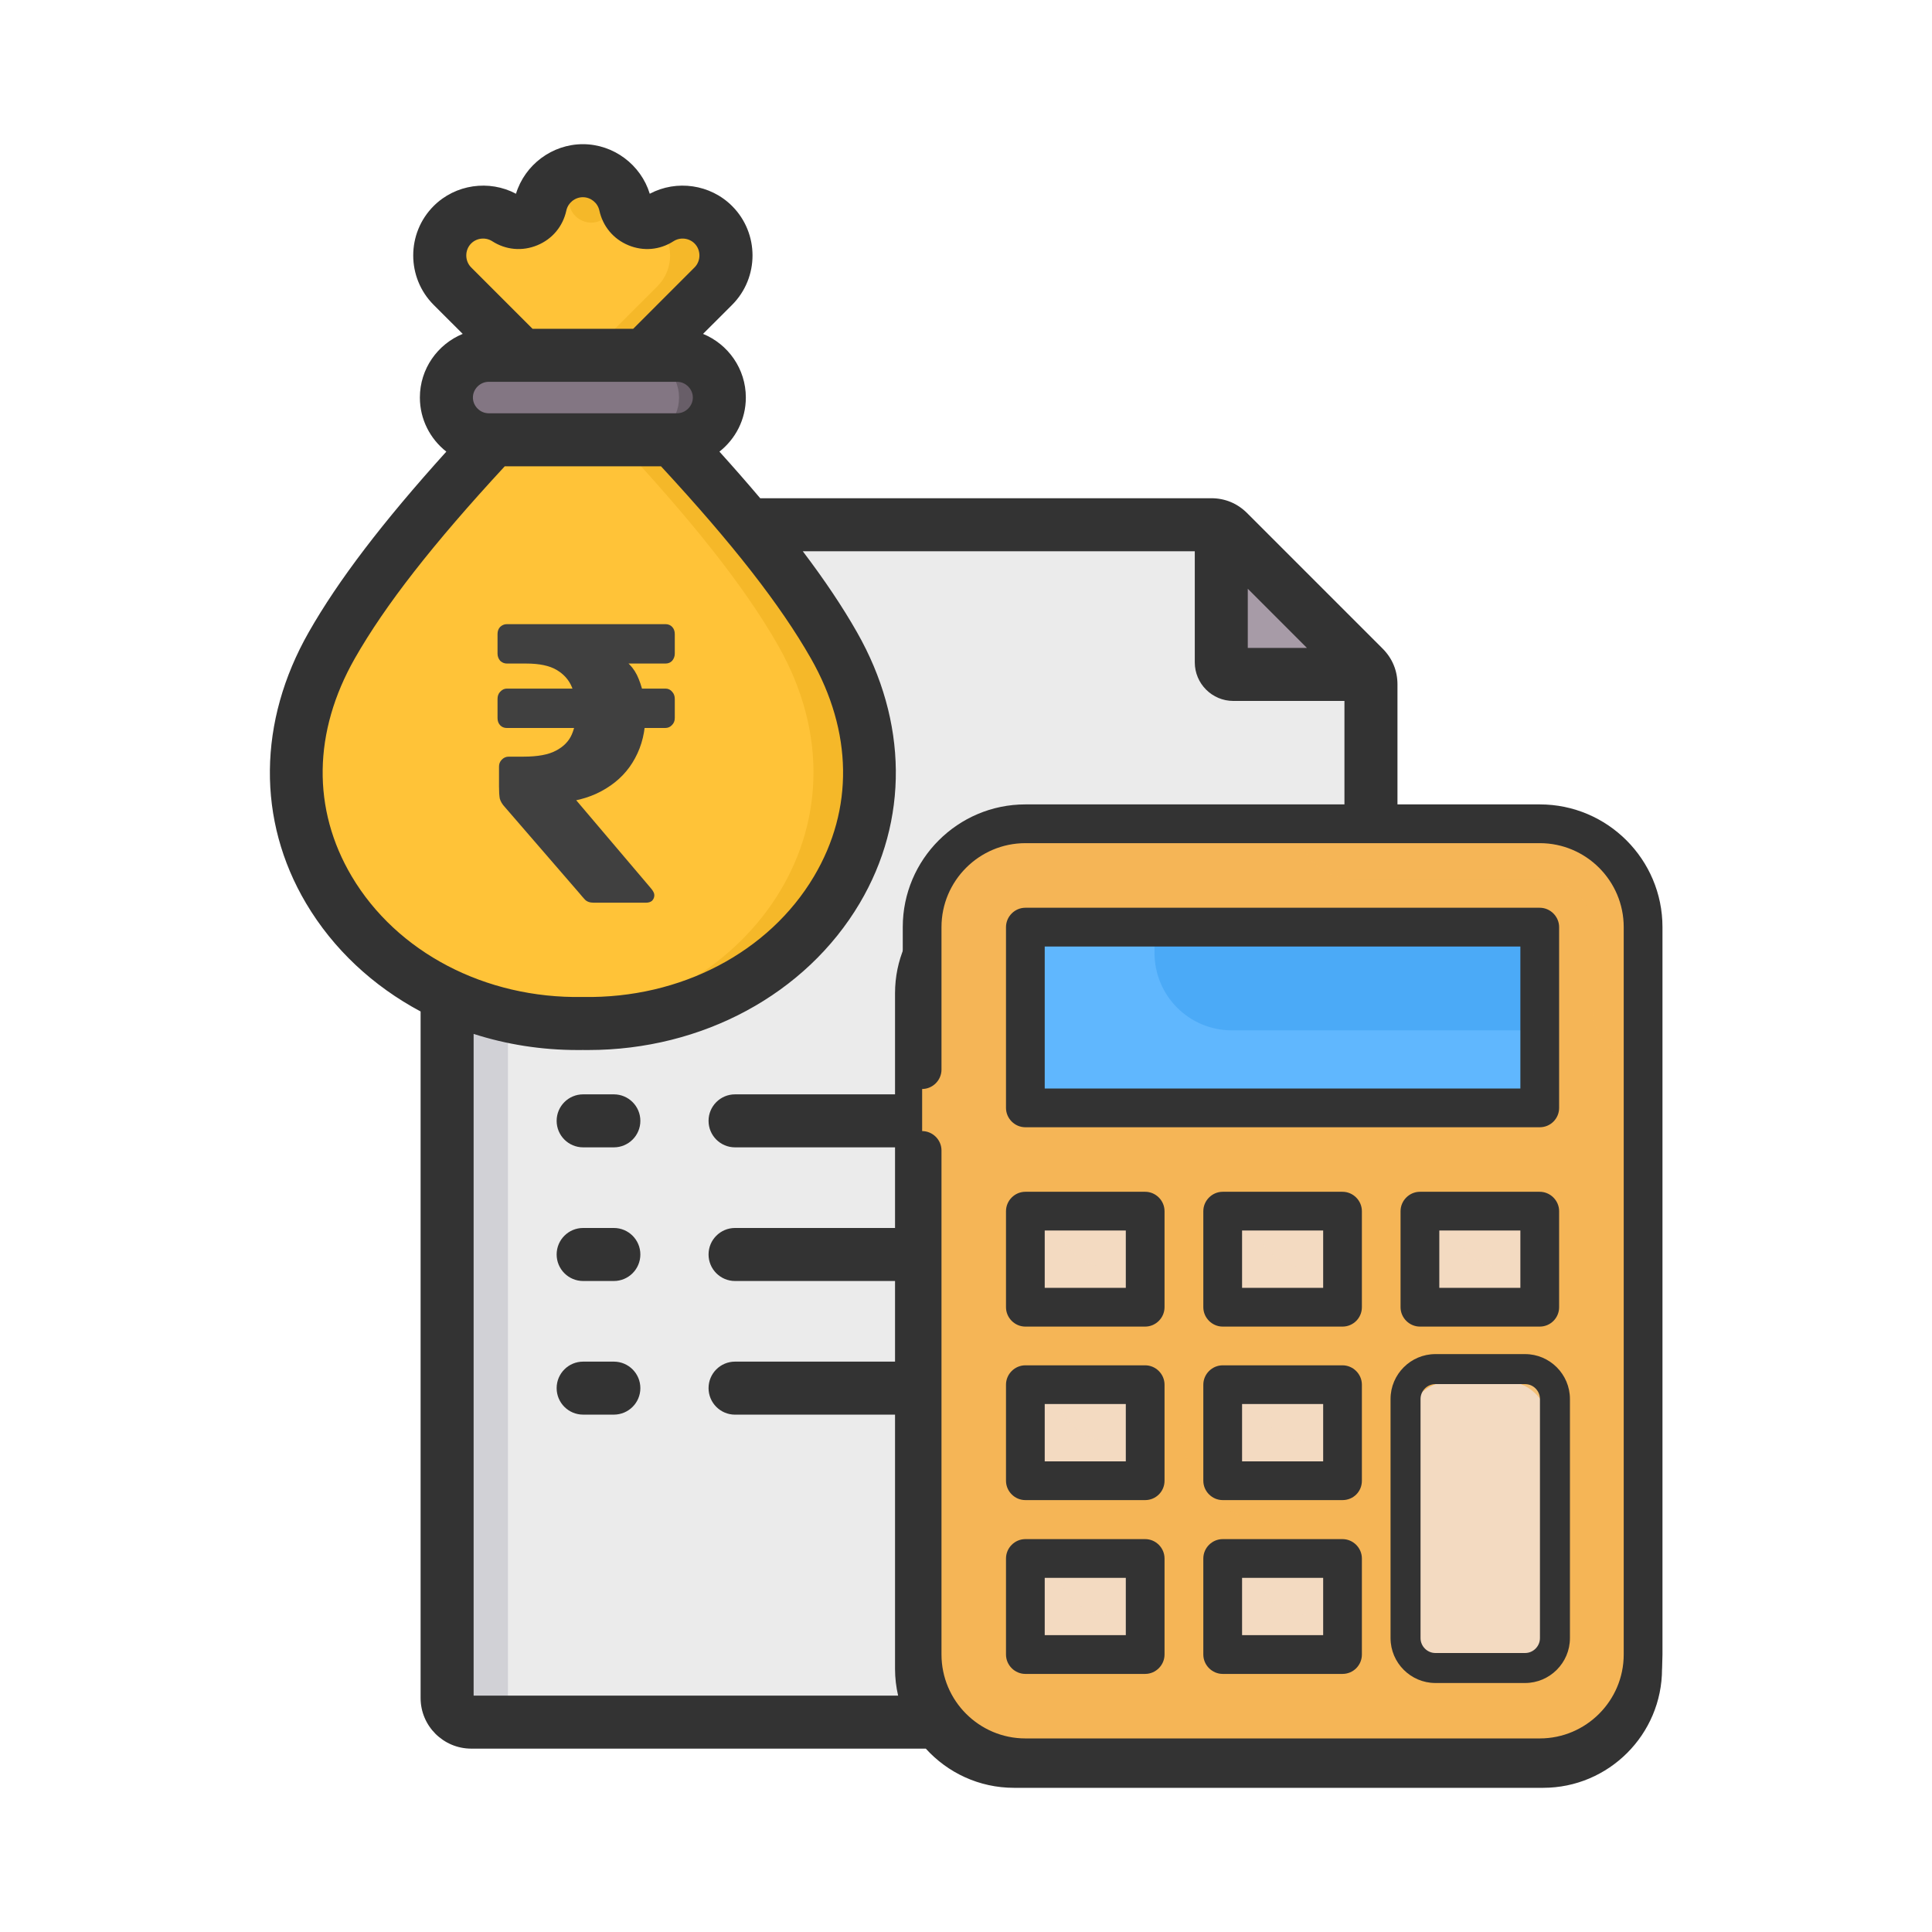 <svg width="67" height="67" viewBox="0 0 67 67" fill="none" xmlns="http://www.w3.org/2000/svg">
<path fill-rule="evenodd" clip-rule="evenodd" d="M16.083 18.197H41.747C41.978 18.197 42.176 18.279 42.339 18.442L47.039 23.143C47.202 23.306 47.285 23.504 47.285 23.735V58.885C47.285 59.346 46.909 59.722 46.447 59.722H16.083C15.622 59.722 15.246 59.346 15.246 58.885V19.035C15.246 18.573 15.622 18.197 16.083 18.197Z" fill="#EBEBEB"/>
<path fill-rule="evenodd" clip-rule="evenodd" d="M16.083 18.197H17.615V59.722H16.083C15.622 59.722 15.246 59.346 15.246 58.885V19.035C15.246 18.573 15.622 18.197 16.083 18.197Z" fill="#D1D1D6"/>
<path fill-rule="evenodd" clip-rule="evenodd" d="M42.094 18.27C42.183 18.31 42.264 18.368 42.339 18.442L47.039 23.143C47.114 23.217 47.172 23.299 47.212 23.388H42.512C42.282 23.388 42.094 23.2 42.094 22.969L42.094 18.27Z" fill="#A79BA7"/>
<path fill-rule="evenodd" clip-rule="evenodd" d="M34.907 31.236H53.256C55.019 31.236 56.462 32.679 56.462 34.442V57.876C56.462 59.639 55.019 61.082 53.256 61.082H34.907C33.144 61.082 31.701 59.639 31.701 57.876V34.442C31.701 32.679 33.144 31.236 34.907 31.236Z" fill="#837683"/>
<path fill-rule="evenodd" clip-rule="evenodd" d="M51.42 31.236H53.257C55.02 31.236 56.462 32.679 56.462 34.442V57.876C56.462 59.639 55.02 61.082 53.257 61.082H51.42C53.183 61.082 54.626 59.639 54.626 57.876V34.442C54.626 32.679 53.183 31.236 51.42 31.236Z" fill="#685E68"/>
<path fill-rule="evenodd" clip-rule="evenodd" d="M35.975 35.838H52.188C52.594 35.838 52.925 36.169 52.925 36.575V39.467C52.925 39.873 52.594 40.204 52.188 40.204H35.975C35.569 40.204 35.238 39.873 35.238 39.467V36.575C35.238 36.169 35.569 35.838 35.975 35.838Z" fill="#6CF5C2"/>
<path fill-rule="evenodd" clip-rule="evenodd" d="M52.006 35.838H52.188C52.594 35.838 52.925 36.169 52.925 36.575V39.467C52.925 39.873 52.594 40.204 52.188 40.204H35.975C35.569 40.204 35.238 39.873 35.238 39.467V39.286H51.269C51.675 39.286 52.006 38.955 52.006 38.549V35.838Z" fill="#00E499"/>
<path fill-rule="evenodd" clip-rule="evenodd" d="M22.083 12.321L23.065 15.253C25.624 17.998 27.489 20.323 28.658 22.377C32.398 28.942 27.078 35.611 19.954 35.49C12.831 35.611 7.511 28.942 11.25 22.377C12.42 20.323 14.285 17.998 16.844 15.253L17.829 12.324L15.431 9.926C14.846 9.341 14.846 8.383 15.431 7.798C15.929 7.3 16.717 7.216 17.309 7.596C17.529 7.737 17.782 7.76 18.024 7.66C18.265 7.56 18.428 7.365 18.483 7.11C18.631 6.434 19.236 5.924 19.954 5.924C20.66 5.924 21.275 6.421 21.425 7.11C21.481 7.365 21.644 7.56 21.885 7.66C22.127 7.76 22.379 7.737 22.599 7.596C23.181 7.222 23.97 7.29 24.477 7.798C25.063 8.383 25.063 9.341 24.477 9.926L22.083 12.321Z" fill="#FFC338"/>
<path fill-rule="evenodd" clip-rule="evenodd" d="M22.084 12.321L23.066 15.253C25.625 17.998 27.49 20.323 28.66 22.377C32.399 28.942 27.08 35.61 19.956 35.49C19.673 35.495 19.393 35.488 19.116 35.472C25.808 35.08 30.571 28.681 26.98 22.376C25.811 20.323 23.946 17.997 21.387 15.253L20.405 12.32L22.8 9.926C23.385 9.341 23.385 8.383 22.8 7.797C22.73 7.727 22.654 7.665 22.574 7.612C22.583 7.606 22.592 7.601 22.601 7.595C23.183 7.222 23.971 7.289 24.479 7.797C25.064 8.382 25.064 9.34 24.479 9.926L22.084 12.321ZM15.658 7.612C15.966 7.407 16.337 7.324 16.698 7.372C16.615 7.499 16.496 7.597 16.346 7.659C16.114 7.756 15.872 7.739 15.658 7.612ZM19.116 6.182C19.43 6.393 19.663 6.721 19.747 7.109C19.803 7.365 19.966 7.559 20.207 7.66C20.449 7.76 20.701 7.737 20.921 7.596C21.11 7.475 21.32 7.4 21.534 7.372C21.484 7.294 21.448 7.206 21.427 7.11C21.276 6.421 20.661 5.924 19.956 5.924C19.645 5.924 19.356 6.019 19.116 6.182Z" fill="#F5B829"/>
<path fill-rule="evenodd" clip-rule="evenodd" d="M16.687 15.253H23.221C24.027 15.253 24.686 14.594 24.686 13.789C24.686 12.983 24.027 12.324 23.221 12.324H16.687C15.882 12.324 15.223 12.983 15.223 13.789C15.223 14.595 15.882 15.253 16.687 15.253Z" fill="#837683"/>
<path fill-rule="evenodd" clip-rule="evenodd" d="M22.084 15.253H23.221C24.027 15.253 24.686 14.594 24.686 13.789C24.686 12.983 24.027 12.324 23.221 12.324H22.084C22.89 12.324 23.549 12.983 23.549 13.789C23.549 14.594 22.89 15.253 22.084 15.253Z" fill="#685E68"/>
<path fill-rule="evenodd" clip-rule="evenodd" d="M52.263 36.756H36.416V39.285H52.263V36.756ZM54.102 36.574V39.467C54.102 40.379 53.359 41.123 52.445 41.123H36.233C35.32 41.123 34.576 40.379 34.576 39.467V36.574C34.576 35.661 35.32 34.918 36.233 34.918H52.445C53.359 34.918 54.102 35.661 54.102 36.574ZM55.8 34.442V57.876C55.8 59.137 54.774 60.162 53.514 60.162H35.164C33.903 60.162 32.878 59.137 32.878 57.876V34.442C32.878 33.181 33.903 32.155 35.164 32.155H53.514C54.774 32.155 55.8 33.181 55.8 34.442ZM31.146 58.802H16.425V35.855C17.56 36.22 18.774 36.414 20.025 36.414C20.087 36.414 20.151 36.414 20.213 36.413C20.276 36.414 20.339 36.414 20.402 36.414C24.352 36.414 27.945 34.477 29.812 31.326C31.518 28.448 31.483 25.021 29.718 21.922C29.221 21.048 28.601 20.122 27.84 19.117H41.434V22.97C41.434 23.708 42.034 24.308 42.771 24.308H46.624V30.317H35.164C32.89 30.317 31.039 32.167 31.039 34.442V37.951H25.491C24.983 37.951 24.572 38.362 24.572 38.87C24.572 39.378 24.983 39.789 25.491 39.789H31.039V42.585H25.491C24.983 42.585 24.572 42.996 24.572 43.504C24.572 44.012 24.983 44.424 25.491 44.424H31.039V47.22H25.491C24.983 47.22 24.572 47.631 24.572 48.139C24.572 48.647 24.983 49.059 25.491 49.059H31.039V57.876C31.039 58.194 31.077 58.505 31.146 58.802ZM20.198 34.574H20.229C23.601 34.631 26.666 33.027 28.23 30.389C29.61 28.061 29.571 25.378 28.12 22.831C27.071 20.99 25.414 18.865 22.923 16.171H17.504C15.013 18.865 13.355 20.99 12.306 22.831C10.856 25.377 10.817 28.061 12.196 30.389C13.76 33.027 16.827 34.633 20.198 34.574ZM16.339 9.273L18.468 11.402H21.959L24.087 9.273C24.312 9.048 24.312 8.669 24.087 8.444C23.894 8.251 23.586 8.217 23.356 8.366C22.882 8.67 22.312 8.721 21.792 8.505C21.273 8.29 20.906 7.851 20.786 7.302C20.728 7.033 20.486 6.839 20.213 6.839C19.94 6.839 19.699 7.033 19.64 7.302C19.52 7.851 19.154 8.29 18.634 8.505C18.114 8.72 17.544 8.67 17.071 8.366C16.84 8.218 16.532 8.25 16.339 8.444C16.114 8.669 16.114 9.048 16.339 9.273ZM23.481 14.332C23.777 14.332 24.027 14.082 24.027 13.786C24.027 13.491 23.777 13.241 23.481 13.241H16.946C16.65 13.241 16.4 13.491 16.4 13.786C16.4 14.082 16.65 14.332 16.946 14.332H23.481ZM43.272 22.469H45.323L43.272 20.417V22.469ZM57.638 34.442V57.876C57.638 60.15 55.788 62 53.514 62H35.164C33.953 62 32.862 61.475 32.106 60.641H16.343C15.374 60.641 14.586 59.854 14.586 58.885V35.077C12.94 34.198 11.557 32.917 10.614 31.326C8.909 28.448 8.943 25.02 10.708 21.922C11.728 20.131 13.258 18.121 15.478 15.662C14.921 15.225 14.561 14.547 14.561 13.786C14.561 12.79 15.176 11.936 16.046 11.579L15.039 10.573C14.094 9.627 14.094 8.089 15.039 7.144C15.792 6.39 16.964 6.225 17.894 6.719C18.202 5.712 19.148 5.001 20.213 5C21.279 5 22.224 5.712 22.533 6.719C23.463 6.225 24.634 6.39 25.388 7.144C26.333 8.089 26.333 9.628 25.388 10.573L24.381 11.579C25.251 11.936 25.865 12.79 25.865 13.786C25.865 14.547 25.506 15.225 24.949 15.662C25.455 16.223 25.926 16.761 26.363 17.278H42.005C42.482 17.278 42.911 17.456 43.248 17.793L47.948 22.493C48.285 22.83 48.463 23.259 48.463 23.735V30.317H53.514C55.788 30.317 57.638 32.167 57.638 34.442ZM21.287 47.22H20.223C19.715 47.22 19.304 47.631 19.304 48.139C19.304 48.647 19.715 49.058 20.223 49.058H21.287C21.795 49.058 22.207 48.647 22.207 48.139C22.207 47.631 21.795 47.22 21.287 47.22ZM21.287 37.951H20.223C19.715 37.951 19.304 38.362 19.304 38.87C19.304 39.378 19.715 39.789 20.223 39.789H21.287C21.795 39.789 22.207 39.378 22.207 38.87C22.207 38.362 21.795 37.951 21.287 37.951ZM22.207 43.504C22.207 42.996 21.795 42.585 21.287 42.585H20.223C19.715 42.585 19.304 42.996 19.304 43.504C19.304 44.012 19.715 44.424 20.223 44.424H21.287C21.795 44.424 22.207 44.012 22.207 43.504Z" fill="#333333"/>
<path d="M53.399 28.568H35.561C33.581 28.568 31.979 30.171 31.979 32.15V57.377C31.979 59.356 33.581 60.959 35.561 60.959H53.399C55.378 60.959 56.981 59.356 56.981 57.377V32.15C56.981 30.171 55.378 28.568 53.399 28.568Z" fill="#F5B556"/>
<g opacity="0.3">
<path d="M53.397 28.568H40.932V49.317C40.932 51.296 42.535 52.899 44.514 52.899H56.979V32.15C56.979 30.171 55.376 28.568 53.397 28.568Z" fill="#F5B556"/>
</g>
<path d="M35.559 32.15H53.406V38.419H35.559V32.15Z" fill="#60B7FE"/>
<g opacity="0.3">
<path d="M40.037 33.046C40.037 34.532 41.237 35.732 42.724 35.732H53.398V32.15H40.037V33.046Z" fill="#1C8CE8"/>
</g>
<path d="M35.559 42H39.714V45.331H35.559V42Z" fill="#F3DAC1"/>
<path d="M42.406 42H46.561V45.331H42.406V42Z" fill="#F3DAC1"/>
<path d="M49.242 42H53.397V45.331H49.242V42Z" fill="#F3DAC1"/>
<path d="M35.559 48.018H39.714V51.349H35.559V48.018Z" fill="#F3DAC1"/>
<path d="M42.406 48.018H46.561V51.349H42.406V48.018Z" fill="#F3DAC1"/>
<path d="M35.559 54.035H39.714V57.367H35.559V54.035Z" fill="#F3DAC1"/>
<path d="M42.406 54.035H46.561V57.367H42.406V54.035Z" fill="#F3DAC1"/>
<g opacity="0.3">
<path d="M50.355 42.163C50.355 43.148 51.161 43.954 52.147 43.954H53.4V42.002H50.355V42.163Z" fill="#F3DAC1"/>
<path d="M50.355 48.181C50.355 49.166 51.161 49.972 52.147 49.972H53.4V48.02H50.355V48.181Z" fill="#F3DAC1"/>
<path d="M43.516 42.163C43.516 43.148 44.322 43.954 45.307 43.954H46.56V42.002H43.516V42.163Z" fill="#F3DAC1"/>
<path d="M43.516 48.181C43.516 49.166 44.322 49.972 45.307 49.972H46.56V48.02H43.516V48.181Z" fill="#F3DAC1"/>
<path d="M43.516 54.208C43.516 55.193 44.322 55.999 45.307 55.999H46.56V54.047H43.516V54.208Z" fill="#F3DAC1"/>
<path d="M36.674 42.163C36.674 43.148 37.48 43.954 38.465 43.954H39.719V42.002H36.674V42.163Z" fill="#F3DAC1"/>
<path d="M36.674 48.181C36.674 49.166 37.48 49.972 38.465 49.972H39.719V48.02H36.674V48.181Z" fill="#F3DAC1"/>
<path d="M36.674 54.208C36.674 55.193 37.48 55.999 38.465 55.999H39.719V54.047H36.674V54.208Z" fill="#F3DAC1"/>
</g>
<g opacity="0.5">
<path d="M53.398 28.557H44.998C44.998 29.631 45.867 30.5 46.941 30.5H53.47C54.455 30.5 55.261 31.306 55.261 32.291V35.103C55.261 36.052 56.031 36.813 56.971 36.813V32.13C56.98 30.16 55.377 28.557 53.398 28.557Z" fill="#F5B556"/>
</g>
<path d="M53.399 61.63H35.56C33.214 61.63 31.307 59.723 31.307 57.377V39.896C31.307 39.529 31.611 39.225 31.978 39.225C32.345 39.225 32.65 39.529 32.65 39.896V57.377C32.65 58.98 33.957 60.287 35.56 60.287H53.399C55.002 60.287 56.309 58.98 56.309 57.377V32.15C56.309 30.547 55.002 29.24 53.399 29.24H35.56C33.957 29.24 32.65 30.547 32.65 32.15V37.093C32.65 37.461 32.345 37.765 31.978 37.765C31.611 37.765 31.307 37.461 31.307 37.093V32.15C31.307 29.804 33.214 27.896 35.56 27.896H53.399C55.745 27.896 57.653 29.804 57.653 32.15V57.377C57.653 59.723 55.745 61.63 53.399 61.63Z" fill="#333333"/>
<path d="M53.397 39.092H35.558C35.191 39.092 34.887 38.788 34.887 38.421V32.152C34.887 31.785 35.191 31.48 35.558 31.48H53.397C53.764 31.48 54.069 31.785 54.069 32.152V38.421C54.069 38.788 53.773 39.092 53.397 39.092ZM36.23 37.749H52.725V32.824H36.23V37.749Z" fill="#333333"/>
<path d="M39.714 46.005H35.558C35.191 46.005 34.887 45.7 34.887 45.333V42.002C34.887 41.635 35.191 41.33 35.558 41.33H39.714C40.081 41.33 40.385 41.635 40.385 42.002V45.333C40.385 45.7 40.081 46.005 39.714 46.005ZM36.23 44.661H39.042V42.673H36.23V44.661Z" fill="#333333"/>
<path d="M46.557 46.005H42.402C42.035 46.005 41.73 45.7 41.73 45.333V42.002C41.73 41.635 42.035 41.33 42.402 41.33H46.557C46.924 41.33 47.229 41.635 47.229 42.002V45.333C47.229 45.7 46.933 46.005 46.557 46.005ZM43.074 44.661H45.886V42.673H43.074V44.661Z" fill="#333333"/>
<path d="M53.397 46.005H49.242C48.875 46.005 48.57 45.7 48.57 45.333V42.002C48.57 41.635 48.875 41.33 49.242 41.33H53.397C53.764 41.33 54.069 41.635 54.069 42.002V45.333C54.069 45.7 53.773 46.005 53.397 46.005ZM49.914 44.661H52.725V42.673H49.914V44.661Z" fill="#333333"/>
<path d="M39.714 52.022H35.558C35.191 52.022 34.887 51.718 34.887 51.351V48.019C34.887 47.652 35.191 47.348 35.558 47.348H39.714C40.081 47.348 40.385 47.652 40.385 48.019V51.351C40.385 51.727 40.081 52.022 39.714 52.022ZM36.23 50.679H39.042V48.691H36.23V50.679Z" fill="#333333"/>
<path d="M46.557 52.022H42.402C42.035 52.022 41.73 51.718 41.73 51.351V48.019C41.73 47.652 42.035 47.348 42.402 47.348H46.557C46.924 47.348 47.229 47.652 47.229 48.019V51.351C47.229 51.727 46.933 52.022 46.557 52.022ZM43.074 50.679H45.886V48.691H43.074V50.679Z" fill="#333333"/>
<path d="M39.714 58.05H35.558C35.191 58.05 34.887 57.745 34.887 57.378V54.047C34.887 53.679 35.191 53.375 35.558 53.375H39.714C40.081 53.375 40.385 53.679 40.385 54.047V57.378C40.385 57.745 40.081 58.05 39.714 58.05ZM36.23 56.706H39.042V54.718H36.23V56.706Z" fill="#333333"/>
<path d="M46.557 58.05H42.402C42.035 58.05 41.73 57.745 41.73 57.378V54.047C41.73 53.679 42.035 53.375 42.402 53.375H46.557C46.924 53.375 47.229 53.679 47.229 54.047V57.378C47.229 57.745 46.933 58.05 46.557 58.05ZM43.074 56.706H45.886V54.718H43.074V56.706Z" fill="#333333"/>
<rect x="48.853" y="47.922" width="4.861" height="9.724" rx="1.396" fill="#F3DAC1"/>
<path d="M52.889 58.365H49.778C48.923 58.365 48.223 57.665 48.223 56.809V48.515C48.223 47.659 48.923 46.959 49.778 46.959H52.889C53.744 46.959 54.444 47.659 54.444 48.515V56.809C54.444 57.665 53.744 58.365 52.889 58.365ZM49.778 47.999C49.496 47.999 49.263 48.233 49.263 48.515V56.809C49.263 57.091 49.496 57.325 49.778 57.325H52.889C53.171 57.325 53.404 57.091 53.404 56.809V48.515C53.404 48.233 53.171 47.999 52.889 47.999H49.778Z" fill="#333333"/>
<path d="M20.592 31.305C20.454 31.305 20.351 31.268 20.282 31.194C20.214 31.121 20.154 31.052 20.102 30.987L17.512 27.993C17.417 27.891 17.357 27.79 17.331 27.689C17.314 27.588 17.305 27.45 17.305 27.275V26.585C17.305 26.493 17.335 26.415 17.396 26.35C17.464 26.277 17.546 26.24 17.64 26.24H18.156C18.646 26.24 19.02 26.171 19.277 26.033C19.544 25.895 19.728 25.706 19.831 25.467C19.934 25.228 19.986 24.947 19.986 24.625C19.986 24.331 19.934 24.064 19.831 23.825C19.728 23.577 19.552 23.379 19.303 23.232C19.054 23.084 18.702 23.011 18.246 23.011H17.576C17.49 23.011 17.413 22.979 17.344 22.914C17.284 22.841 17.254 22.758 17.254 22.666V21.989C17.254 21.888 17.284 21.805 17.344 21.741C17.413 21.677 17.49 21.645 17.576 21.645H23.079C23.174 21.645 23.251 21.677 23.311 21.741C23.371 21.805 23.401 21.888 23.401 21.989V22.666C23.401 22.758 23.371 22.841 23.311 22.914C23.251 22.979 23.174 23.011 23.079 23.011H20.94L21.326 22.707C21.722 22.873 21.997 23.153 22.151 23.549C22.306 23.935 22.383 24.349 22.383 24.791C22.383 25.352 22.263 25.854 22.022 26.295C21.79 26.728 21.455 27.077 21.017 27.344C20.587 27.611 20.081 27.772 19.496 27.827L18.981 27.896L19.239 26.875L22.576 30.808C22.654 30.9 22.692 30.978 22.692 31.043C22.692 31.116 22.667 31.18 22.615 31.236C22.564 31.282 22.491 31.305 22.396 31.305H20.592ZM17.576 25.246C17.482 25.246 17.404 25.214 17.344 25.15C17.284 25.085 17.254 25.003 17.254 24.901V24.239C17.254 24.138 17.284 24.055 17.344 23.991C17.413 23.917 17.49 23.88 17.576 23.88H23.079C23.174 23.88 23.251 23.917 23.311 23.991C23.371 24.055 23.401 24.138 23.401 24.239V24.901C23.401 25.003 23.367 25.085 23.298 25.15C23.238 25.214 23.161 25.246 23.066 25.246H17.576Z" fill="#404040"/>
</svg>
